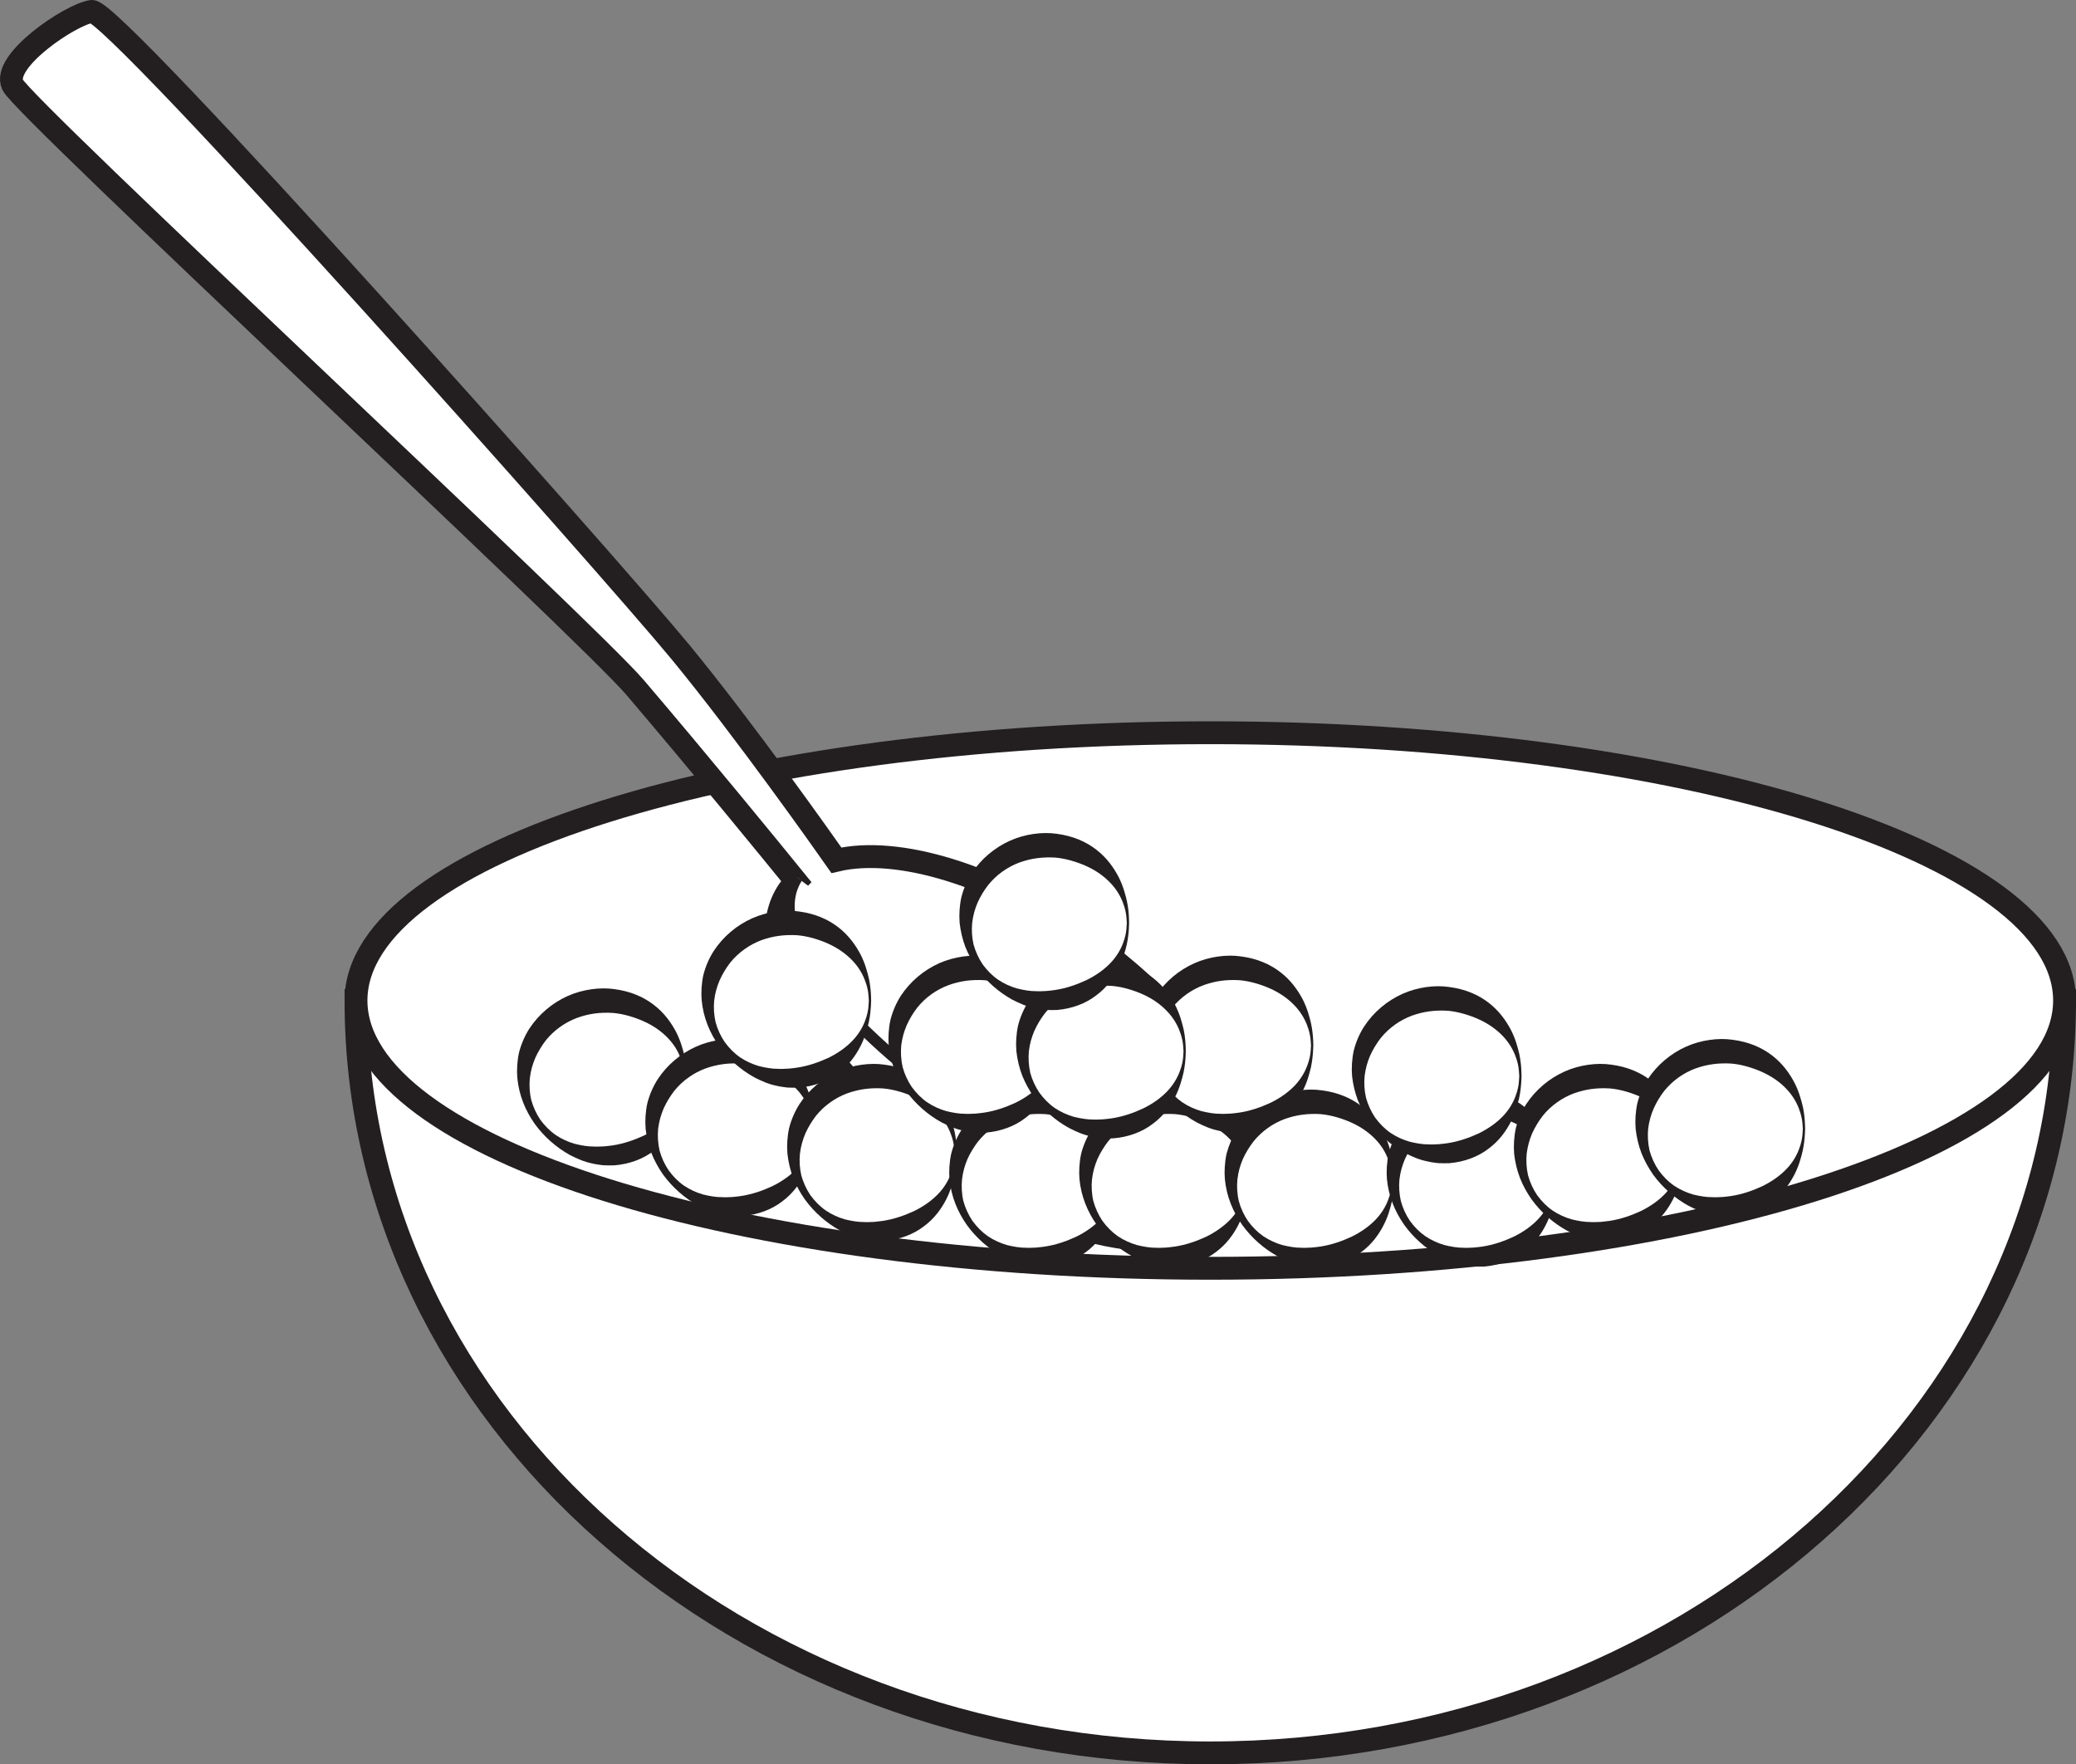 <?xml version="1.0" encoding="UTF-8"?>
<svg xmlns="http://www.w3.org/2000/svg" xmlns:xlink="http://www.w3.org/1999/xlink" width="181.637pt" height="154.346pt" viewBox="0 0 181.637 154.346" version="1.1">
<rect x="0" y="0" width="181.637" height="154.346" fill="#808080" stroke="none"/>
<defs>
<clipPath id="clip1">
  <path d="M 2 59 L 181.637 59 L 181.637 154.348 L 2 154.348 Z M 2 59 "/>
</clipPath>
<clipPath id="clip2">
  <path d="M 2 35 L 181.637 35 L 181.637 140 L 2 140 Z M 2 35 "/>
</clipPath>
</defs>
<g id="surface1">
<path style=" stroke:none;fill-rule:nonzero;fill:rgb(100%,100%,100%);fill-opacity:1;" d="M 180.637 87.527 C 180.637 123.879 147.172 153.348 105.895 153.348 C 64.613 153.348 31.148 123.879 31.148 87.527 Z M 180.637 87.527 "/>
<g clip-path="url(#clip1)" clip-rule="nonzero">
<path style="fill:none;stroke-width:2;stroke-linecap:butt;stroke-linejoin:miter;stroke:rgb(13.73%,12.16%,12.549%);stroke-opacity:1;stroke-miterlimit:10;" d="M -0.001 -0 C -0.001 -36.352 -33.465 -65.82 -74.743 -65.82 C -116.024 -65.82 -149.489 -36.352 -149.489 -0 Z M -0.001 -0 " transform="matrix(1,0,0,-1,180.637,87.527)"/>
</g>
<path style=" stroke:none;fill-rule:nonzero;fill:rgb(100%,100%,100%);fill-opacity:1;" d="M 180.637 87.527 C 180.637 100.469 147.172 110.953 105.895 110.953 C 64.613 110.953 31.148 100.469 31.148 87.527 C 31.148 74.59 64.613 64.102 105.895 64.102 C 147.172 64.102 180.637 74.59 180.637 87.527 "/>
<g clip-path="url(#clip2)" clip-rule="nonzero">
<path style="fill:none;stroke-width:2;stroke-linecap:butt;stroke-linejoin:miter;stroke:rgb(13.73%,12.16%,12.549%);stroke-opacity:1;stroke-miterlimit:10;" d="M -0.001 -0 C -0.001 -12.942 -33.465 -23.426 -74.743 -23.426 C -116.024 -23.426 -149.489 -12.942 -149.489 -0 C -149.489 12.937 -116.024 23.426 -74.743 23.426 C -33.465 23.426 -0.001 12.937 -0.001 -0 Z M -0.001 -0 " transform="matrix(1,0,0,-1,180.637,87.527)"/>
</g>
<path style=" stroke:none;fill-rule:nonzero;fill:rgb(100%,100%,100%);fill-opacity:1;" d="M 8.023 1 C 9.906 0.711 53.547 49.758 59.555 57.066 C 65.176 63.902 72.289 73.984 73.18 75.258 C 78.504 73.988 87.043 76.5 95.094 82.188 C 105.895 89.812 111.719 100.258 108.098 105.512 C 104.48 110.77 92.797 108.844 82 101.211 C 71.203 93.59 65.379 83.148 68.996 77.895 C 69.195 77.613 69.422 77.355 69.66 77.113 C 67.281 74.184 61.348 66.922 55.578 60.156 C 51.254 55.086 2.098 9.496 1.109 7.426 C 0.113 5.355 6.133 1.281 8.023 1 "/>
<path style="fill:none;stroke-width:2;stroke-linecap:butt;stroke-linejoin:miter;stroke:rgb(13.73%,12.16%,12.549%);stroke-opacity:1;stroke-miterlimit:4;" d="M 0.001 0.001 C 1.884 0.29 45.524 -48.757 51.532 -56.066 C 57.153 -62.902 64.266 -72.984 65.157 -74.257 C 70.481 -72.987 79.02 -75.499 87.071 -81.187 C 97.872 -88.812 103.696 -99.257 100.075 -104.511 C 96.458 -109.769 84.774 -107.843 73.977 -100.21 C 63.181 -92.589 57.356 -82.148 60.973 -76.894 C 61.173 -76.612 61.399 -76.355 61.638 -76.112 C 59.259 -73.183 53.325 -65.921 47.556 -59.155 C 43.231 -54.085 -5.925 -8.495 -6.913 -6.425 C -7.909 -4.355 -1.89 -0.28 0.001 0.001 Z M 0.001 0.001 " transform="matrix(1,0,0,-1,8.023,1.001)"/>
<path style="fill-rule:nonzero;fill:rgb(100%,100%,100%);fill-opacity:1;stroke-width:1;stroke-linecap:butt;stroke-linejoin:miter;stroke:rgb(13.73%,12.16%,12.549%);stroke-opacity:1;stroke-miterlimit:4;" d="M -0.001 -0.002 C -6.415 -5.814 -44.313 18.627 -37.973 28.502 " transform="matrix(1,0,0,-1,107.715,105.268)"/>
<path style=" stroke:none;fill-rule:nonzero;fill:rgb(100%,100%,100%);fill-opacity:1;" d="M 59.988 94.324 C 59.988 98.074 56.816 101.117 52.898 101.117 C 48.984 101.117 45.809 98.074 45.809 94.324 C 45.809 90.57 48.984 87.527 52.898 87.527 C 56.816 87.527 59.988 90.57 59.988 94.324 "/>
<path style=" stroke:none;fill-rule:nonzero;fill:rgb(13.73%,12.16%,12.549%);fill-opacity:1;" d="M 59.891 94.324 C 59.891 94.324 59.875 94.156 59.855 93.84 C 59.828 93.531 59.75 93.07 59.535 92.527 C 59.328 91.988 58.977 91.363 58.426 90.801 C 57.883 90.23 57.16 89.723 56.332 89.352 C 55.52 88.988 54.535 88.688 53.621 88.613 C 52.523 88.547 51.523 88.668 50.477 89.051 C 49.453 89.438 48.484 90.105 47.75 91.02 C 47.398 91.484 47.086 91.992 46.836 92.543 C 46.598 93.117 46.441 93.621 46.355 94.352 C 46.301 94.918 46.332 95.602 46.48 96.219 C 46.648 96.836 46.918 97.426 47.277 97.961 C 47.656 98.477 48.109 98.938 48.621 99.293 C 49.141 99.645 49.707 99.898 50.281 100.062 C 50.852 100.207 51.449 100.309 51.969 100.301 C 52.203 100.324 52.543 100.293 52.836 100.289 C 53.047 100.27 53.352 100.238 53.594 100.203 C 54.617 100.047 55.527 99.715 56.355 99.336 C 57.176 98.934 57.891 98.422 58.441 97.855 C 58.988 97.289 59.344 96.664 59.547 96.121 C 59.762 95.574 59.836 95.129 59.859 94.805 C 59.879 94.488 59.891 94.316 59.891 94.316 Z M 60.09 94.328 C 60.09 94.328 60.082 94.5 60.066 94.816 C 60.051 95.133 60.008 95.625 59.887 96.219 C 59.738 96.812 59.555 97.551 59.141 98.348 C 58.734 99.133 58.125 100 57.199 100.676 C 56.297 101.379 55.082 101.836 53.777 101.945 C 53.438 101.953 53.148 101.961 52.754 101.938 C 52.449 101.895 52.176 101.871 51.809 101.781 C 51.102 101.637 50.492 101.359 49.871 101.047 C 48.66 100.375 47.605 99.445 46.781 98.312 C 45.973 97.156 45.41 95.836 45.262 94.293 C 45.203 93.656 45.25 92.805 45.41 92.082 C 45.598 91.348 45.902 90.641 46.309 89.996 C 47.141 88.723 48.34 87.727 49.676 87.129 C 50.996 86.543 52.52 86.352 53.75 86.531 C 55.164 86.715 56.305 87.207 57.227 87.926 C 58.141 88.629 58.746 89.5 59.16 90.289 C 59.566 91.086 59.754 91.828 59.898 92.422 C 60.02 93.023 60.059 93.504 60.07 93.824 C 60.082 94.148 60.09 94.324 60.09 94.324 Z M 60.09 94.328 "/>
<path style=" stroke:none;fill-rule:nonzero;fill:rgb(100%,100%,100%);fill-opacity:1;" d="M 71.215 98.754 C 71.215 102.508 68.039 105.551 64.125 105.551 C 60.211 105.551 57.035 102.508 57.035 98.754 C 57.035 95 60.211 91.961 64.125 91.961 C 68.039 91.961 71.215 95 71.215 98.754 "/>
<path style=" stroke:none;fill-rule:nonzero;fill:rgb(13.73%,12.16%,12.549%);fill-opacity:1;" d="M 71.117 98.754 C 71.117 98.754 71.102 98.586 71.082 98.27 C 71.055 97.961 70.977 97.5 70.762 96.957 C 70.555 96.418 70.199 95.793 69.648 95.23 C 69.109 94.66 68.387 94.156 67.555 93.781 C 66.746 93.418 65.762 93.117 64.848 93.043 C 63.75 92.98 62.75 93.102 61.703 93.48 C 60.676 93.867 59.711 94.535 58.977 95.453 C 58.625 95.918 58.312 96.422 58.062 96.977 C 57.824 97.539 57.668 98.086 57.582 98.754 C 57.527 99.379 57.562 100.023 57.707 100.648 C 57.875 101.27 58.145 101.859 58.508 102.391 C 58.883 102.91 59.336 103.371 59.852 103.727 C 60.371 104.078 60.938 104.328 61.508 104.496 C 62.078 104.637 62.68 104.742 63.195 104.73 C 63.434 104.758 63.77 104.723 64.062 104.719 C 64.273 104.703 64.578 104.668 64.82 104.633 C 65.844 104.48 66.754 104.148 67.582 103.766 C 68.402 103.363 69.121 102.855 69.668 102.285 C 70.215 101.719 70.574 101.094 70.773 100.551 C 70.988 100.004 71.062 99.559 71.086 99.234 C 71.105 98.918 71.117 98.746 71.117 98.746 Z M 71.316 98.758 C 71.316 98.758 71.309 98.93 71.293 99.246 C 71.277 99.562 71.234 100.055 71.109 100.648 C 70.969 101.242 70.781 101.98 70.371 102.777 C 69.961 103.562 69.352 104.434 68.43 105.109 C 67.527 105.809 66.312 106.27 65.004 106.375 C 64.664 106.387 64.375 106.391 63.984 106.371 C 63.68 106.328 63.406 106.305 63.035 106.211 C 62.328 106.07 61.719 105.793 61.098 105.477 C 59.891 104.809 58.836 103.879 58.008 102.746 C 57.609 102.168 57.262 101.547 56.996 100.879 C 56.742 100.207 56.57 99.492 56.488 98.754 C 56.43 98.062 56.473 97.254 56.637 96.516 C 56.824 95.781 57.129 95.074 57.535 94.43 C 58.367 93.156 59.566 92.16 60.902 91.562 C 62.219 90.973 63.746 90.781 64.973 90.961 C 66.391 91.148 67.531 91.637 68.453 92.355 C 69.367 93.059 69.973 93.93 70.383 94.719 C 70.793 95.516 70.98 96.258 71.125 96.852 C 71.246 97.453 71.285 97.934 71.297 98.254 C 71.309 98.578 71.316 98.754 71.316 98.754 Z M 71.316 98.758 "/>
<path style=" stroke:none;fill-rule:nonzero;fill:rgb(100%,100%,100%);fill-opacity:1;" d="M 76.121 87.527 C 76.121 91.281 72.945 94.32 69.027 94.32 C 65.113 94.32 61.938 91.281 61.938 87.527 C 61.938 83.773 65.113 80.73 69.027 80.73 C 72.945 80.73 76.121 83.773 76.121 87.527 "/>
<path style=" stroke:none;fill-rule:nonzero;fill:rgb(13.73%,12.16%,12.549%);fill-opacity:1;" d="M 76.02 87.527 C 76.02 87.527 76.008 87.359 75.984 87.047 C 75.961 86.734 75.883 86.273 75.664 85.734 C 75.461 85.191 75.105 84.57 74.555 84.004 C 74.012 83.438 73.293 82.93 72.461 82.555 C 71.652 82.191 70.668 81.891 69.754 81.816 C 68.652 81.754 67.656 81.875 66.605 82.254 C 65.582 82.641 64.617 83.309 63.883 84.223 C 63.527 84.688 63.215 85.195 62.969 85.746 C 62.73 86.32 62.57 86.828 62.484 87.555 C 62.43 88.125 62.465 88.805 62.609 89.422 C 62.777 90.039 63.047 90.633 63.41 91.164 C 63.785 91.68 64.238 92.141 64.75 92.496 C 65.273 92.848 65.84 93.102 66.41 93.266 C 66.98 93.41 67.582 93.512 68.098 93.504 C 68.336 93.527 68.672 93.496 68.965 93.488 C 69.176 93.473 69.48 93.441 69.723 93.402 C 70.746 93.25 71.656 92.918 72.488 92.539 C 73.305 92.137 74.023 91.629 74.57 91.059 C 75.121 90.492 75.477 89.867 75.68 89.324 C 75.895 88.777 75.965 88.332 75.988 88.012 C 76.008 87.691 76.02 87.523 76.02 87.523 Z M 76.219 87.531 C 76.219 87.531 76.211 87.703 76.199 88.023 C 76.18 88.336 76.141 88.828 76.016 89.426 C 75.871 90.016 75.684 90.758 75.273 91.551 C 74.867 92.34 74.254 93.207 73.332 93.883 C 72.426 94.582 71.215 95.043 69.906 95.148 C 69.566 95.156 69.277 95.164 68.887 95.141 C 68.582 95.098 68.305 95.074 67.938 94.984 C 67.23 94.844 66.621 94.566 66 94.25 C 64.789 93.578 63.738 92.648 62.91 91.516 C 62.102 90.359 61.539 89.039 61.391 87.496 C 61.332 86.859 61.379 86.008 61.543 85.285 C 61.73 84.551 62.031 83.844 62.441 83.203 C 63.273 81.93 64.469 80.93 65.809 80.336 C 67.125 79.746 68.652 79.555 69.879 79.734 C 71.297 79.922 72.438 80.414 73.359 81.129 C 74.27 81.836 74.875 82.707 75.289 83.492 C 75.699 84.289 75.887 85.031 76.027 85.625 C 76.152 86.23 76.188 86.707 76.203 87.031 C 76.215 87.355 76.219 87.527 76.219 87.527 Z M 76.219 87.531 "/>
<path style=" stroke:none;fill-rule:nonzero;fill:rgb(100%,100%,100%);fill-opacity:1;" d="M 83.621 100.93 C 83.621 104.684 80.445 107.723 76.531 107.723 C 72.613 107.723 69.441 104.684 69.441 100.93 C 69.441 97.176 72.613 94.133 76.531 94.133 C 80.445 94.133 83.621 97.176 83.621 100.93 "/>
<path style=" stroke:none;fill-rule:nonzero;fill:rgb(13.73%,12.16%,12.549%);fill-opacity:1;" d="M 83.52 100.93 C 83.52 100.93 83.508 100.762 83.484 100.449 C 83.461 100.137 83.383 99.676 83.164 99.133 C 82.961 98.594 82.605 97.969 82.055 97.406 C 81.512 96.836 80.793 96.332 79.961 95.957 C 79.152 95.594 78.168 95.293 77.254 95.219 C 76.152 95.152 75.156 95.277 74.105 95.656 C 73.082 96.043 72.117 96.711 71.383 97.625 C 71.031 98.09 70.719 98.598 70.469 99.148 C 70.23 99.711 70.074 100.258 69.988 100.93 C 69.93 101.555 69.965 102.195 70.109 102.824 C 70.281 103.441 70.551 104.035 70.91 104.566 C 71.289 105.082 71.738 105.543 72.254 105.898 C 72.773 106.25 73.34 106.504 73.91 106.668 C 74.48 106.812 75.082 106.914 75.598 106.906 C 75.836 106.93 76.176 106.898 76.469 106.895 C 76.676 106.875 76.98 106.844 77.223 106.809 C 78.25 106.652 79.16 106.324 79.988 105.941 C 80.809 105.539 81.523 105.031 82.07 104.461 C 82.621 103.895 82.977 103.27 83.18 102.727 C 83.395 102.18 83.465 101.734 83.488 101.41 C 83.508 101.094 83.52 100.922 83.52 100.922 Z M 83.719 100.934 C 83.719 100.934 83.711 101.105 83.699 101.422 C 83.68 101.738 83.641 102.23 83.516 102.824 C 83.371 103.418 83.184 104.156 82.773 104.953 C 82.367 105.738 81.754 106.609 80.832 107.281 C 79.93 107.984 78.715 108.441 77.41 108.551 C 77.07 108.559 76.777 108.566 76.387 108.543 C 76.082 108.5 75.809 108.477 75.441 108.387 C 74.73 108.242 74.121 107.969 73.504 107.652 C 72.293 106.98 71.238 106.051 70.414 104.918 C 70.012 104.344 69.668 103.719 69.402 103.051 C 69.145 102.379 68.977 101.668 68.895 100.93 C 68.836 100.234 68.879 99.426 69.043 98.688 C 69.23 97.953 69.535 97.246 69.941 96.602 C 70.773 95.332 71.969 94.332 73.309 93.738 C 74.625 93.148 76.152 92.957 77.379 93.137 C 78.797 93.324 79.938 93.812 80.859 94.531 C 81.77 95.234 82.375 96.105 82.789 96.895 C 83.199 97.691 83.387 98.434 83.527 99.027 C 83.652 99.629 83.688 100.109 83.703 100.43 C 83.715 100.754 83.719 100.93 83.719 100.93 Z M 83.719 100.934 "/>
<path style=" stroke:none;fill-rule:nonzero;fill:rgb(100%,100%,100%);fill-opacity:1;" d="M 97.801 103.176 C 97.801 106.93 94.625 109.973 90.711 109.973 C 86.793 109.973 83.621 106.93 83.621 103.176 C 83.621 99.422 86.793 96.383 90.711 96.383 C 94.625 96.383 97.801 99.422 97.801 103.176 "/>
<path style=" stroke:none;fill-rule:nonzero;fill:rgb(13.73%,12.16%,12.549%);fill-opacity:1;" d="M 97.699 103.176 C 97.699 103.176 97.688 103.008 97.664 102.695 C 97.641 102.383 97.562 101.922 97.348 101.383 C 97.141 100.844 96.785 100.219 96.234 99.656 C 95.695 99.086 94.973 98.578 94.141 98.207 C 93.332 97.84 92.348 97.543 91.434 97.465 C 90.332 97.402 89.336 97.523 88.285 97.902 C 87.262 98.289 86.297 98.957 85.562 99.875 C 85.211 100.34 84.898 100.844 84.648 101.395 C 84.41 101.973 84.254 102.477 84.168 103.203 C 84.113 103.773 84.145 104.457 84.289 105.07 C 84.461 105.691 84.73 106.281 85.09 106.812 C 85.469 107.332 85.918 107.789 86.434 108.148 C 86.953 108.496 87.52 108.75 88.094 108.918 C 88.66 109.059 89.262 109.164 89.781 109.156 C 90.016 109.18 90.355 109.145 90.648 109.141 C 90.855 109.125 91.16 109.09 91.402 109.055 C 92.43 108.902 93.336 108.57 94.168 108.188 C 94.988 107.785 95.703 107.277 96.25 106.707 C 96.801 106.141 97.156 105.516 97.359 104.973 C 97.574 104.426 97.648 103.98 97.672 103.66 C 97.691 103.34 97.699 103.172 97.699 103.172 Z M 97.898 103.18 C 97.898 103.18 97.895 103.352 97.879 103.672 C 97.863 103.984 97.82 104.477 97.695 105.074 C 97.551 105.668 97.363 106.406 96.953 107.199 C 96.547 107.988 95.934 108.855 95.012 109.531 C 94.109 110.23 92.895 110.691 91.59 110.801 C 91.246 110.809 90.957 110.812 90.566 110.793 C 90.262 110.75 89.988 110.727 89.621 110.633 C 88.91 110.492 88.301 110.215 87.684 109.898 C 86.473 109.23 85.418 108.301 84.594 107.164 C 83.785 106.008 83.223 104.688 83.074 103.148 C 83.016 102.512 83.062 101.66 83.223 100.938 C 83.41 100.199 83.715 99.492 84.121 98.852 C 84.953 97.578 86.152 96.582 87.488 95.984 C 88.805 95.395 90.332 95.203 91.562 95.387 C 92.977 95.57 94.117 96.062 95.039 96.781 C 95.953 97.484 96.559 98.355 96.969 99.141 C 97.379 99.938 97.566 100.68 97.711 101.273 C 97.832 101.879 97.871 102.355 97.883 102.68 C 97.895 103.004 97.898 103.176 97.898 103.176 Z M 97.898 103.18 "/>
<path style=" stroke:none;fill-rule:nonzero;fill:rgb(100%,100%,100%);fill-opacity:1;" d="M 92.484 91.457 C 92.484 95.211 89.312 98.254 85.395 98.254 C 81.48 98.254 78.305 95.211 78.305 91.457 C 78.305 87.707 81.48 84.664 85.395 84.664 C 89.312 84.664 92.484 87.707 92.484 91.457 "/>
<path style=" stroke:none;fill-rule:nonzero;fill:rgb(13.73%,12.16%,12.549%);fill-opacity:1;" d="M 92.387 91.457 C 92.387 91.457 92.375 91.289 92.352 90.977 C 92.324 90.664 92.246 90.207 92.031 89.664 C 91.824 89.125 91.473 88.5 90.922 87.938 C 90.379 87.367 89.656 86.859 88.828 86.488 C 88.016 86.125 87.031 85.824 86.117 85.75 C 85.02 85.684 84.02 85.809 82.973 86.188 C 81.949 86.574 80.98 87.238 80.25 88.156 C 79.895 88.621 79.582 89.125 79.336 89.68 C 79.094 90.242 78.938 90.789 78.852 91.457 C 78.797 92.082 78.832 92.727 78.977 93.352 C 79.145 93.973 79.414 94.562 79.777 95.094 C 80.152 95.613 80.605 96.074 81.121 96.43 C 81.641 96.781 82.207 97.031 82.777 97.199 C 83.348 97.34 83.949 97.445 84.465 97.438 C 84.703 97.461 85.039 97.426 85.336 97.422 C 85.543 97.406 85.848 97.371 86.09 97.336 C 87.113 97.184 88.023 96.852 88.852 96.469 C 89.672 96.07 90.391 95.559 90.938 94.992 C 91.484 94.422 91.844 93.797 92.047 93.258 C 92.258 92.707 92.332 92.262 92.355 91.941 C 92.375 91.621 92.387 91.453 92.387 91.453 Z M 92.586 91.465 C 92.586 91.465 92.578 91.633 92.562 91.953 C 92.547 92.266 92.504 92.758 92.383 93.355 C 92.238 93.949 92.051 94.688 91.641 95.48 C 91.23 96.27 90.621 97.137 89.699 97.812 C 88.797 98.512 87.582 98.973 86.273 99.082 C 85.934 99.09 85.645 99.094 85.254 99.074 C 84.949 99.031 84.676 99.008 84.305 98.914 C 83.598 98.773 82.988 98.496 82.367 98.18 C 81.16 97.512 80.105 96.582 79.281 95.449 C 78.879 94.871 78.535 94.25 78.266 93.582 C 78.008 92.91 77.84 92.195 77.758 91.457 C 77.699 90.766 77.746 89.957 77.91 89.219 C 78.098 88.48 78.398 87.777 78.805 87.133 C 79.637 85.859 80.836 84.863 82.172 84.266 C 83.492 83.68 85.016 83.488 86.246 83.668 C 87.664 83.852 88.801 84.344 89.723 85.062 C 90.637 85.766 91.242 86.637 91.656 87.422 C 92.066 88.223 92.254 88.961 92.395 89.559 C 92.516 90.16 92.555 90.637 92.57 90.961 C 92.578 91.285 92.586 91.457 92.586 91.457 Z M 92.586 91.465 "/>
<path style=" stroke:none;fill-rule:nonzero;fill:rgb(100%,100%,100%);fill-opacity:1;" d="M 109.172 103.176 C 109.172 106.93 105.996 109.973 102.082 109.973 C 98.164 109.973 94.992 106.93 94.992 103.176 C 94.992 99.422 98.164 96.383 102.082 96.383 C 105.996 96.383 109.172 99.422 109.172 103.176 "/>
<path style=" stroke:none;fill-rule:nonzero;fill:rgb(13.73%,12.16%,12.549%);fill-opacity:1;" d="M 109.07 103.176 C 109.07 103.176 109.059 103.008 109.035 102.695 C 109.012 102.383 108.934 101.922 108.719 101.383 C 108.512 100.844 108.156 100.219 107.605 99.656 C 107.062 99.086 106.344 98.578 105.512 98.207 C 104.703 97.84 103.719 97.543 102.805 97.465 C 101.703 97.402 100.707 97.523 99.656 97.902 C 98.633 98.289 97.668 98.957 96.934 99.875 C 96.582 100.336 96.27 100.844 96.02 101.395 C 95.781 101.973 95.625 102.477 95.539 103.203 C 95.484 103.773 95.516 104.457 95.66 105.07 C 95.832 105.691 96.102 106.281 96.461 106.812 C 96.84 107.332 97.289 107.789 97.805 108.148 C 98.324 108.496 98.891 108.75 99.465 108.918 C 100.031 109.059 100.633 109.164 101.148 109.156 C 101.387 109.18 101.727 109.145 102.02 109.141 C 102.227 109.125 102.531 109.09 102.773 109.055 C 103.801 108.902 104.707 108.57 105.539 108.188 C 106.355 107.785 107.074 107.277 107.621 106.711 C 108.172 106.141 108.527 105.516 108.73 104.973 C 108.945 104.426 109.016 103.98 109.039 103.66 C 109.059 103.34 109.07 103.172 109.07 103.172 Z M 109.27 103.18 C 109.27 103.18 109.262 103.352 109.25 103.672 C 109.23 103.984 109.191 104.477 109.066 105.074 C 108.922 105.668 108.734 106.406 108.324 107.199 C 107.918 107.988 107.305 108.855 106.383 109.531 C 105.48 110.23 104.266 110.691 102.961 110.801 C 102.617 110.809 102.328 110.812 101.938 110.793 C 101.633 110.75 101.359 110.727 100.992 110.633 C 100.281 110.492 99.672 110.215 99.055 109.898 C 97.844 109.23 96.789 108.301 95.965 107.164 C 95.156 106.008 94.594 104.688 94.445 103.148 C 94.387 102.512 94.434 101.66 94.594 100.938 C 94.781 100.199 95.086 99.492 95.492 98.852 C 96.324 97.578 97.523 96.582 98.859 95.984 C 100.176 95.395 101.703 95.203 102.93 95.387 C 104.348 95.57 105.488 96.062 106.41 96.777 C 107.32 97.484 107.93 98.355 108.344 99.141 C 108.75 99.938 108.938 100.68 109.078 101.273 C 109.203 101.879 109.238 102.355 109.254 102.68 C 109.266 103.004 109.27 103.176 109.27 103.176 Z M 109.27 103.18 "/>
<path style=" stroke:none;fill-rule:nonzero;fill:rgb(100%,100%,100%);fill-opacity:1;" d="M 121.895 103.176 C 121.895 106.93 118.723 109.973 114.805 109.973 C 110.891 109.973 107.715 106.93 107.715 103.176 C 107.715 99.422 110.891 96.383 114.805 96.383 C 118.723 96.383 121.895 99.422 121.895 103.176 "/>
<path style=" stroke:none;fill-rule:nonzero;fill:rgb(13.73%,12.16%,12.549%);fill-opacity:1;" d="M 121.797 103.176 C 121.797 103.176 121.781 103.008 121.762 102.695 C 121.734 102.383 121.656 101.922 121.441 101.383 C 121.234 100.844 120.883 100.219 120.332 99.656 C 119.789 99.086 119.066 98.578 118.238 98.207 C 117.426 97.84 116.441 97.543 115.527 97.465 C 114.43 97.402 113.43 97.523 112.383 97.902 C 111.359 98.289 110.391 98.957 109.66 99.875 C 109.305 100.34 108.992 100.844 108.742 101.395 C 108.504 101.973 108.348 102.477 108.262 103.203 C 108.207 103.773 108.242 104.457 108.387 105.07 C 108.555 105.691 108.824 106.281 109.188 106.812 C 109.562 107.332 110.016 107.789 110.531 108.148 C 111.051 108.496 111.617 108.75 112.188 108.918 C 112.758 109.059 113.359 109.164 113.875 109.156 C 114.113 109.18 114.449 109.145 114.742 109.141 C 114.953 109.125 115.258 109.09 115.5 109.055 C 116.523 108.902 117.434 108.57 118.262 108.188 C 119.082 107.785 119.797 107.277 120.348 106.707 C 120.895 106.141 121.25 105.516 121.453 104.973 C 121.668 104.426 121.742 103.98 121.766 103.66 C 121.785 103.34 121.797 103.172 121.797 103.172 Z M 121.996 103.18 C 121.996 103.18 121.988 103.352 121.973 103.672 C 121.957 103.984 121.914 104.477 121.789 105.074 C 121.648 105.668 121.461 106.406 121.047 107.199 C 120.641 107.988 120.031 108.855 119.109 109.531 C 118.203 110.23 116.988 110.691 115.684 110.801 C 115.344 110.809 115.055 110.812 114.664 110.793 C 114.359 110.75 114.082 110.727 113.715 110.633 C 113.008 110.492 112.398 110.215 111.777 109.898 C 110.57 109.23 109.516 108.301 108.691 107.164 C 107.879 106.008 107.316 104.688 107.168 103.148 C 107.109 102.512 107.156 101.66 107.316 100.938 C 107.508 100.199 107.809 99.492 108.215 98.852 C 109.047 97.578 110.246 96.582 111.582 95.984 C 112.902 95.395 114.426 95.203 115.656 95.387 C 117.07 95.57 118.211 96.062 119.133 96.777 C 120.047 97.484 120.652 98.355 121.066 99.141 C 121.473 99.938 121.664 100.68 121.805 101.273 C 121.926 101.879 121.965 102.355 121.977 102.68 C 121.988 103.004 121.996 103.176 121.996 103.176 Z M 121.996 103.18 "/>
<path style=" stroke:none;fill-rule:nonzero;fill:rgb(100%,100%,100%);fill-opacity:1;" d="M 136.078 103.176 C 136.078 106.93 132.902 109.973 128.984 109.973 C 125.07 109.973 121.895 106.93 121.895 103.176 C 121.895 99.422 125.07 96.383 128.984 96.383 C 132.902 96.383 136.078 99.422 136.078 103.176 "/>
<path style=" stroke:none;fill-rule:nonzero;fill:rgb(13.73%,12.16%,12.549%);fill-opacity:1;" d="M 135.977 103.176 C 135.977 103.176 135.965 103.008 135.941 102.695 C 135.918 102.383 135.84 101.922 135.625 101.383 C 135.418 100.844 135.062 100.219 134.512 99.656 C 133.969 99.086 133.25 98.578 132.418 98.207 C 131.605 97.84 130.625 97.543 129.707 97.465 C 128.609 97.402 127.613 97.523 126.562 97.902 C 125.539 98.289 124.57 98.957 123.84 99.875 C 123.484 100.34 123.172 100.844 122.926 101.395 C 122.684 101.973 122.527 102.477 122.441 103.203 C 122.387 103.773 122.422 104.457 122.566 105.07 C 122.734 105.691 123.004 106.281 123.367 106.812 C 123.742 107.332 124.195 107.789 124.711 108.148 C 125.23 108.496 125.797 108.75 126.367 108.918 C 126.938 109.059 127.539 109.164 128.055 109.156 C 128.293 109.18 128.629 109.145 128.922 109.141 C 129.133 109.125 129.438 109.09 129.68 109.055 C 130.703 108.902 131.613 108.57 132.441 108.188 C 133.262 107.785 133.98 107.277 134.527 106.707 C 135.078 106.141 135.434 105.516 135.637 104.973 C 135.852 104.426 135.922 103.98 135.945 103.66 C 135.965 103.34 135.977 103.172 135.977 103.172 Z M 136.176 103.18 C 136.176 103.18 136.168 103.352 136.156 103.672 C 136.137 103.984 136.098 104.477 135.973 105.074 C 135.828 105.668 135.641 106.406 135.23 107.199 C 134.824 107.988 134.211 108.855 133.289 109.531 C 132.387 110.23 131.172 110.691 129.863 110.801 C 129.523 110.809 129.234 110.812 128.844 110.793 C 128.539 110.75 128.266 110.727 127.895 110.633 C 127.188 110.492 126.578 110.215 125.957 109.898 C 124.75 109.23 123.695 108.301 122.867 107.164 C 122.059 106.008 121.496 104.688 121.348 103.148 C 121.289 102.512 121.336 101.66 121.5 100.938 C 121.688 100.199 121.988 99.492 122.395 98.852 C 123.23 97.578 124.426 96.582 125.766 95.984 C 127.082 95.395 128.609 95.203 129.836 95.387 C 131.254 95.57 132.395 96.062 133.312 96.781 C 134.227 97.484 134.832 98.355 135.246 99.141 C 135.656 99.938 135.844 100.68 135.984 101.273 C 136.109 101.879 136.145 102.355 136.16 102.68 C 136.172 103.004 136.176 103.176 136.176 103.176 Z M 136.176 103.18 "/>
<path style=" stroke:none;fill-rule:nonzero;fill:rgb(100%,100%,100%);fill-opacity:1;" d="M 114.805 91.457 C 114.805 95.211 111.633 98.254 107.715 98.254 C 103.801 98.254 100.625 95.211 100.625 91.457 C 100.625 87.707 103.801 84.664 107.715 84.664 C 111.633 84.664 114.805 87.707 114.805 91.457 "/>
<path style=" stroke:none;fill-rule:nonzero;fill:rgb(13.73%,12.16%,12.549%);fill-opacity:1;" d="M 114.707 91.457 C 114.707 91.457 114.691 91.289 114.672 90.977 C 114.645 90.664 114.566 90.207 114.352 89.664 C 114.145 89.125 113.789 88.5 113.242 87.938 C 112.699 87.367 111.977 86.859 111.148 86.488 C 110.336 86.125 109.352 85.824 108.438 85.75 C 107.34 85.684 106.34 85.809 105.293 86.188 C 104.27 86.574 103.301 87.238 102.566 88.156 C 102.215 88.621 101.902 89.125 101.652 89.68 C 101.414 90.242 101.258 90.789 101.172 91.457 C 101.117 92.082 101.152 92.727 101.297 93.352 C 101.465 93.973 101.734 94.562 102.094 95.094 C 102.473 95.613 102.926 96.074 103.438 96.43 C 103.957 96.781 104.527 97.031 105.098 97.199 C 105.668 97.34 106.27 97.445 106.785 97.438 C 107.023 97.461 107.359 97.426 107.652 97.422 C 107.863 97.406 108.168 97.371 108.41 97.336 C 109.434 97.184 110.344 96.852 111.172 96.469 C 111.992 96.07 112.711 95.559 113.258 94.992 C 113.809 94.422 114.16 93.797 114.363 93.258 C 114.578 92.707 114.652 92.262 114.676 91.941 C 114.695 91.621 114.707 91.453 114.707 91.453 Z M 114.906 91.465 C 114.906 91.465 114.898 91.633 114.883 91.953 C 114.867 92.266 114.824 92.758 114.703 93.355 C 114.559 93.949 114.371 94.688 113.957 95.48 C 113.551 96.27 112.941 97.137 112.02 97.812 C 111.113 98.512 109.898 98.973 108.594 99.082 C 108.254 99.09 107.965 99.094 107.574 99.074 C 107.27 99.031 106.992 99.008 106.625 98.914 C 105.918 98.773 105.309 98.496 104.688 98.18 C 103.477 97.512 102.422 96.582 101.598 95.449 C 101.199 94.871 100.852 94.25 100.586 93.582 C 100.328 92.91 100.16 92.195 100.078 91.457 C 100.02 90.766 100.066 89.957 100.227 89.219 C 100.414 88.48 100.719 87.777 101.125 87.133 C 101.957 85.859 103.156 84.863 104.492 84.27 C 105.812 83.68 107.336 83.488 108.566 83.668 C 109.98 83.852 111.121 84.344 112.043 85.062 C 112.957 85.766 113.562 86.637 113.977 87.422 C 114.383 88.223 114.574 88.961 114.715 89.559 C 114.836 90.16 114.875 90.637 114.891 90.961 C 114.898 91.285 114.906 91.457 114.906 91.457 Z M 114.906 91.465 "/>
<path style=" stroke:none;fill-rule:nonzero;fill:rgb(100%,100%,100%);fill-opacity:1;" d="M 133.027 94.133 C 133.027 97.887 129.852 100.93 125.938 100.93 C 122.02 100.93 118.844 97.887 118.844 94.133 C 118.844 90.383 122.02 87.34 125.938 87.34 C 129.852 87.34 133.027 90.383 133.027 94.133 "/>
<path style=" stroke:none;fill-rule:nonzero;fill:rgb(13.73%,12.16%,12.549%);fill-opacity:1;" d="M 132.926 94.133 C 132.926 94.133 132.914 93.965 132.891 93.652 C 132.867 93.34 132.789 92.879 132.574 92.34 C 132.367 91.801 132.012 91.176 131.461 90.609 C 130.918 90.043 130.199 89.535 129.367 89.164 C 128.555 88.801 127.574 88.5 126.66 88.422 C 125.559 88.359 124.562 88.48 123.512 88.859 C 122.488 89.246 121.523 89.914 120.789 90.832 C 120.434 91.297 120.125 91.801 119.875 92.355 C 119.637 92.918 119.477 93.465 119.395 94.133 C 119.336 94.758 119.371 95.402 119.516 96.027 C 119.688 96.648 119.957 97.238 120.316 97.77 C 120.695 98.289 121.145 98.75 121.66 99.105 C 122.18 99.457 122.746 99.707 123.32 99.875 C 123.887 100.016 124.488 100.121 125.004 100.113 C 125.242 100.137 125.582 100.102 125.875 100.098 C 126.082 100.082 126.387 100.047 126.629 100.012 C 127.656 99.859 128.562 99.527 129.395 99.145 C 130.211 98.742 130.93 98.234 131.477 97.668 C 132.027 97.098 132.383 96.473 132.586 95.93 C 132.801 95.383 132.871 94.938 132.895 94.617 C 132.914 94.297 132.926 94.129 132.926 94.129 Z M 133.125 94.137 C 133.125 94.137 133.117 94.309 133.105 94.629 C 133.086 94.941 133.047 95.434 132.922 96.027 C 132.777 96.625 132.59 97.363 132.18 98.156 C 131.773 98.945 131.16 99.812 130.238 100.488 C 129.336 101.188 128.121 101.648 126.812 101.758 C 126.473 101.766 126.184 101.77 125.793 101.75 C 125.488 101.707 125.215 101.684 124.844 101.59 C 124.137 101.449 123.527 101.172 122.91 100.855 C 121.699 100.188 120.645 99.258 119.82 98.125 C 119.418 97.547 119.074 96.926 118.805 96.258 C 118.551 95.586 118.379 94.871 118.297 94.133 C 118.238 93.441 118.285 92.629 118.449 91.895 C 118.637 91.156 118.938 90.449 119.348 89.809 C 120.18 88.535 121.375 87.539 122.715 86.941 C 124.031 86.352 125.559 86.16 126.785 86.344 C 128.203 86.527 129.344 87.02 130.262 87.734 C 131.176 88.441 131.781 89.312 132.195 90.098 C 132.605 90.895 132.793 91.637 132.934 92.23 C 133.059 92.836 133.094 93.312 133.109 93.637 C 133.121 93.961 133.125 94.133 133.125 94.133 Z M 133.125 94.137 "/>
<path style=" stroke:none;fill-rule:nonzero;fill:rgb(100%,100%,100%);fill-opacity:1;" d="M 147.207 100.93 C 147.207 104.684 144.031 107.723 140.117 107.723 C 136.199 107.723 133.027 104.684 133.027 100.93 C 133.027 97.176 136.199 94.133 140.117 94.133 C 144.031 94.133 147.207 97.176 147.207 100.93 "/>
<path style=" stroke:none;fill-rule:nonzero;fill:rgb(13.73%,12.16%,12.549%);fill-opacity:1;" d="M 147.105 100.93 C 147.105 100.93 147.094 100.762 147.07 100.449 C 147.047 100.137 146.969 99.676 146.754 99.133 C 146.547 98.594 146.191 97.969 145.641 97.406 C 145.102 96.836 144.379 96.332 143.547 95.957 C 142.738 95.594 141.754 95.293 140.84 95.219 C 139.738 95.152 138.742 95.277 137.691 95.656 C 136.668 96.043 135.703 96.711 134.969 97.625 C 134.617 98.09 134.305 98.598 134.055 99.148 C 133.816 99.711 133.66 100.258 133.574 100.93 C 133.52 101.555 133.551 102.195 133.695 102.824 C 133.867 103.441 134.137 104.035 134.496 104.566 C 134.875 105.082 135.324 105.543 135.84 105.898 C 136.359 106.25 136.926 106.504 137.5 106.668 C 138.066 106.812 138.668 106.914 139.184 106.906 C 139.422 106.93 139.762 106.898 140.055 106.895 C 140.262 106.875 140.566 106.844 140.809 106.809 C 141.836 106.652 142.746 106.324 143.574 105.941 C 144.395 105.539 145.109 105.031 145.656 104.461 C 146.207 103.895 146.562 103.27 146.766 102.727 C 146.98 102.18 147.055 101.734 147.078 101.41 C 147.098 101.094 147.105 100.922 147.105 100.922 Z M 147.305 100.934 C 147.305 100.934 147.301 101.105 147.285 101.422 C 147.27 101.738 147.227 102.23 147.102 102.824 C 146.957 103.418 146.77 104.156 146.359 104.953 C 145.953 105.738 145.344 106.609 144.418 107.285 C 143.516 107.984 142.301 108.441 140.996 108.551 C 140.656 108.559 140.363 108.566 139.973 108.543 C 139.668 108.5 139.395 108.477 139.027 108.387 C 138.316 108.242 137.711 107.969 137.09 107.652 C 135.879 106.98 134.824 106.055 134 104.918 C 133.598 104.344 133.254 103.723 132.988 103.051 C 132.73 102.379 132.562 101.668 132.477 100.93 C 132.422 100.234 132.465 99.426 132.629 98.688 C 132.816 97.953 133.117 97.246 133.527 96.602 C 134.359 95.332 135.559 94.332 136.895 93.738 C 138.211 93.148 139.738 92.957 140.965 93.137 C 142.383 93.324 143.523 93.812 144.445 94.531 C 145.359 95.234 145.965 96.105 146.375 96.895 C 146.785 97.691 146.973 98.434 147.117 99.027 C 147.238 99.629 147.277 100.109 147.289 100.43 C 147.301 100.754 147.305 100.93 147.305 100.93 Z M 147.305 100.934 "/>
<path style=" stroke:none;fill-rule:nonzero;fill:rgb(100%,100%,100%);fill-opacity:1;" d="M 157.836 98.754 C 157.836 102.508 154.66 105.551 150.746 105.551 C 146.828 105.551 143.656 102.508 143.656 98.754 C 143.656 95 146.828 91.961 150.746 91.961 C 154.66 91.961 157.836 95 157.836 98.754 "/>
<path style=" stroke:none;fill-rule:nonzero;fill:rgb(13.73%,12.16%,12.549%);fill-opacity:1;" d="M 157.738 98.754 C 157.738 98.754 157.723 98.586 157.703 98.27 C 157.676 97.961 157.598 97.5 157.383 96.957 C 157.176 96.418 156.82 95.793 156.27 95.23 C 155.73 94.66 155.008 94.156 154.176 93.781 C 153.367 93.418 152.383 93.117 151.469 93.043 C 150.367 92.98 149.371 93.102 148.32 93.48 C 147.297 93.867 146.332 94.535 145.598 95.453 C 145.242 95.918 144.934 96.422 144.684 96.977 C 144.445 97.539 144.285 98.086 144.203 98.754 C 144.145 99.379 144.184 100.023 144.324 100.648 C 144.496 101.27 144.766 101.859 145.125 102.391 C 145.504 102.91 145.957 103.371 146.469 103.727 C 146.992 104.078 147.559 104.328 148.129 104.496 C 148.699 104.637 149.301 104.742 149.816 104.73 C 150.055 104.758 150.391 104.723 150.684 104.719 C 150.895 104.703 151.199 104.668 151.441 104.633 C 152.465 104.48 153.375 104.148 154.203 103.766 C 155.023 103.363 155.742 102.855 156.289 102.285 C 156.84 101.719 157.191 101.094 157.395 100.551 C 157.609 100.004 157.684 99.559 157.707 99.234 C 157.727 98.918 157.738 98.746 157.738 98.746 Z M 157.938 98.758 C 157.938 98.758 157.93 98.93 157.914 99.246 C 157.898 99.562 157.855 100.055 157.73 100.648 C 157.59 101.242 157.402 101.98 156.988 102.777 C 156.582 103.562 155.973 104.434 155.051 105.109 C 154.148 105.809 152.934 106.27 151.625 106.375 C 151.285 106.387 150.996 106.391 150.605 106.371 C 150.301 106.328 150.027 106.305 149.656 106.211 C 148.949 106.07 148.34 105.793 147.719 105.477 C 146.512 104.809 145.453 103.879 144.629 102.746 C 144.23 102.168 143.883 101.547 143.617 100.879 C 143.359 100.207 143.191 99.492 143.109 98.754 C 143.051 98.062 143.094 97.254 143.258 96.516 C 143.445 95.781 143.746 95.07 144.156 94.43 C 144.988 93.156 146.184 92.16 147.523 91.562 C 148.84 90.973 150.367 90.781 151.594 90.961 C 153.012 91.148 154.152 91.637 155.074 92.355 C 155.984 93.059 156.594 93.93 157.004 94.719 C 157.414 95.516 157.602 96.258 157.746 96.852 C 157.867 97.453 157.906 97.934 157.918 98.254 C 157.93 98.578 157.938 98.754 157.938 98.754 Z M 157.938 98.758 "/>
<path style=" stroke:none;fill-rule:nonzero;fill:rgb(100%,100%,100%);fill-opacity:1;" d="M 103.652 91.957 C 103.652 95.711 100.477 98.754 96.562 98.754 C 92.645 98.754 89.473 95.711 89.473 91.957 C 89.473 88.207 92.645 85.164 96.562 85.164 C 100.477 85.164 103.652 88.207 103.652 91.957 "/>
<path style=" stroke:none;fill-rule:nonzero;fill:rgb(13.73%,12.16%,12.549%);fill-opacity:1;" d="M 103.551 91.957 C 103.551 91.957 103.539 91.789 103.516 91.477 C 103.492 91.164 103.414 90.707 103.199 90.164 C 102.992 89.625 102.637 89 102.086 88.438 C 101.543 87.867 100.824 87.359 99.992 86.988 C 99.184 86.625 98.199 86.324 97.285 86.25 C 96.184 86.184 95.188 86.309 94.137 86.688 C 93.113 87.074 92.148 87.738 91.414 88.656 C 91.059 89.121 90.75 89.625 90.5 90.18 C 90.262 90.742 90.102 91.289 90.02 91.957 C 89.965 92.582 90 93.227 90.141 93.852 C 90.312 94.473 90.582 95.062 90.941 95.594 C 91.32 96.113 91.77 96.574 92.285 96.93 C 92.805 97.281 93.371 97.531 93.945 97.699 C 94.516 97.84 95.113 97.945 95.633 97.938 C 95.867 97.961 96.207 97.926 96.5 97.922 C 96.707 97.906 97.012 97.871 97.254 97.836 C 98.281 97.684 99.191 97.352 100.02 96.969 C 100.84 96.57 101.555 96.059 102.102 95.492 C 102.652 94.922 103.008 94.297 103.211 93.758 C 103.426 93.207 103.5 92.762 103.523 92.441 C 103.543 92.121 103.551 91.953 103.551 91.953 Z M 103.75 91.965 C 103.75 91.965 103.746 92.133 103.73 92.453 C 103.715 92.766 103.672 93.258 103.547 93.855 C 103.402 94.449 103.215 95.188 102.805 95.98 C 102.398 96.77 101.789 97.637 100.863 98.312 C 99.961 99.012 98.746 99.473 97.441 99.582 C 97.102 99.59 96.809 99.594 96.418 99.574 C 96.113 99.531 95.84 99.508 95.473 99.414 C 94.762 99.273 94.156 98.996 93.535 98.68 C 92.324 98.012 91.27 97.082 90.445 95.949 C 90.047 95.371 89.699 94.75 89.434 94.082 C 89.176 93.41 89.008 92.695 88.926 91.957 C 88.867 91.266 88.914 90.457 89.074 89.719 C 89.262 88.984 89.562 88.277 89.973 87.633 C 90.805 86.363 92.004 85.363 93.34 84.77 C 94.656 84.18 96.184 83.988 97.41 84.168 C 98.828 84.352 99.969 84.844 100.891 85.562 C 101.801 86.266 102.41 87.137 102.82 87.922 C 103.23 88.723 103.418 89.461 103.562 90.059 C 103.684 90.66 103.719 91.137 103.734 91.461 C 103.746 91.785 103.75 91.957 103.75 91.957 Z M 103.75 91.965 "/>
<path style=" stroke:none;fill-rule:nonzero;fill:rgb(100%,100%,100%);fill-opacity:1;" d="M 98.691 80.73 C 98.691 84.484 95.516 87.527 91.602 87.527 C 87.684 87.527 84.508 84.484 84.508 80.73 C 84.508 76.98 87.684 73.938 91.602 73.938 C 95.516 73.938 98.691 76.98 98.691 80.73 "/>
<path style=" stroke:none;fill-rule:nonzero;fill:rgb(13.73%,12.16%,12.549%);fill-opacity:1;" d="M 98.59 80.73 C 98.59 80.73 98.578 80.562 98.555 80.25 C 98.531 79.938 98.453 79.477 98.238 78.938 C 98.031 78.398 97.676 77.773 97.125 77.211 C 96.582 76.641 95.863 76.133 95.031 75.762 C 94.219 75.398 93.234 75.098 92.32 75.023 C 91.223 74.961 90.223 75.082 89.176 75.461 C 88.152 75.848 87.184 76.516 86.453 77.434 C 86.098 77.895 85.785 78.402 85.539 78.953 C 85.297 79.516 85.141 80.062 85.059 80.734 C 85 81.359 85.035 82 85.18 82.629 C 85.352 83.246 85.621 83.84 85.98 84.371 C 86.359 84.887 86.809 85.348 87.324 85.703 C 87.844 86.055 88.41 86.309 88.984 86.473 C 89.555 86.617 90.152 86.719 90.672 86.711 C 90.906 86.734 91.246 86.703 91.539 86.695 C 91.75 86.68 92.055 86.645 92.297 86.609 C 93.32 86.457 94.23 86.125 95.059 85.742 C 95.879 85.344 96.594 84.832 97.141 84.266 C 97.691 83.699 98.047 83.07 98.25 82.531 C 98.465 81.98 98.535 81.535 98.559 81.215 C 98.578 80.895 98.59 80.727 98.59 80.727 Z M 98.789 80.734 C 98.789 80.734 98.781 80.906 98.77 81.227 C 98.754 81.539 98.711 82.031 98.586 82.629 C 98.441 83.223 98.254 83.961 97.844 84.754 C 97.438 85.543 96.828 86.41 95.902 87.086 C 95 87.789 93.785 88.246 92.48 88.355 C 92.141 88.363 91.848 88.371 91.461 88.348 C 91.152 88.305 90.879 88.281 90.512 88.191 C 89.801 88.047 89.195 87.77 88.574 87.457 C 87.363 86.785 86.309 85.855 85.484 84.723 C 85.086 84.148 84.738 83.527 84.469 82.855 C 84.215 82.188 84.047 81.473 83.961 80.734 C 83.906 80.039 83.949 79.23 84.113 78.496 C 84.301 77.758 84.602 77.051 85.008 76.41 C 85.84 75.137 87.039 74.141 88.375 73.543 C 89.695 72.953 91.219 72.762 92.449 72.941 C 93.863 73.129 95.004 73.617 95.926 74.336 C 96.84 75.039 97.445 75.91 97.859 76.695 C 98.27 77.496 98.457 78.234 98.598 78.832 C 98.723 79.434 98.758 79.91 98.773 80.234 C 98.785 80.559 98.789 80.73 98.789 80.73 Z M 98.789 80.734 "/>
</g>
</svg>
